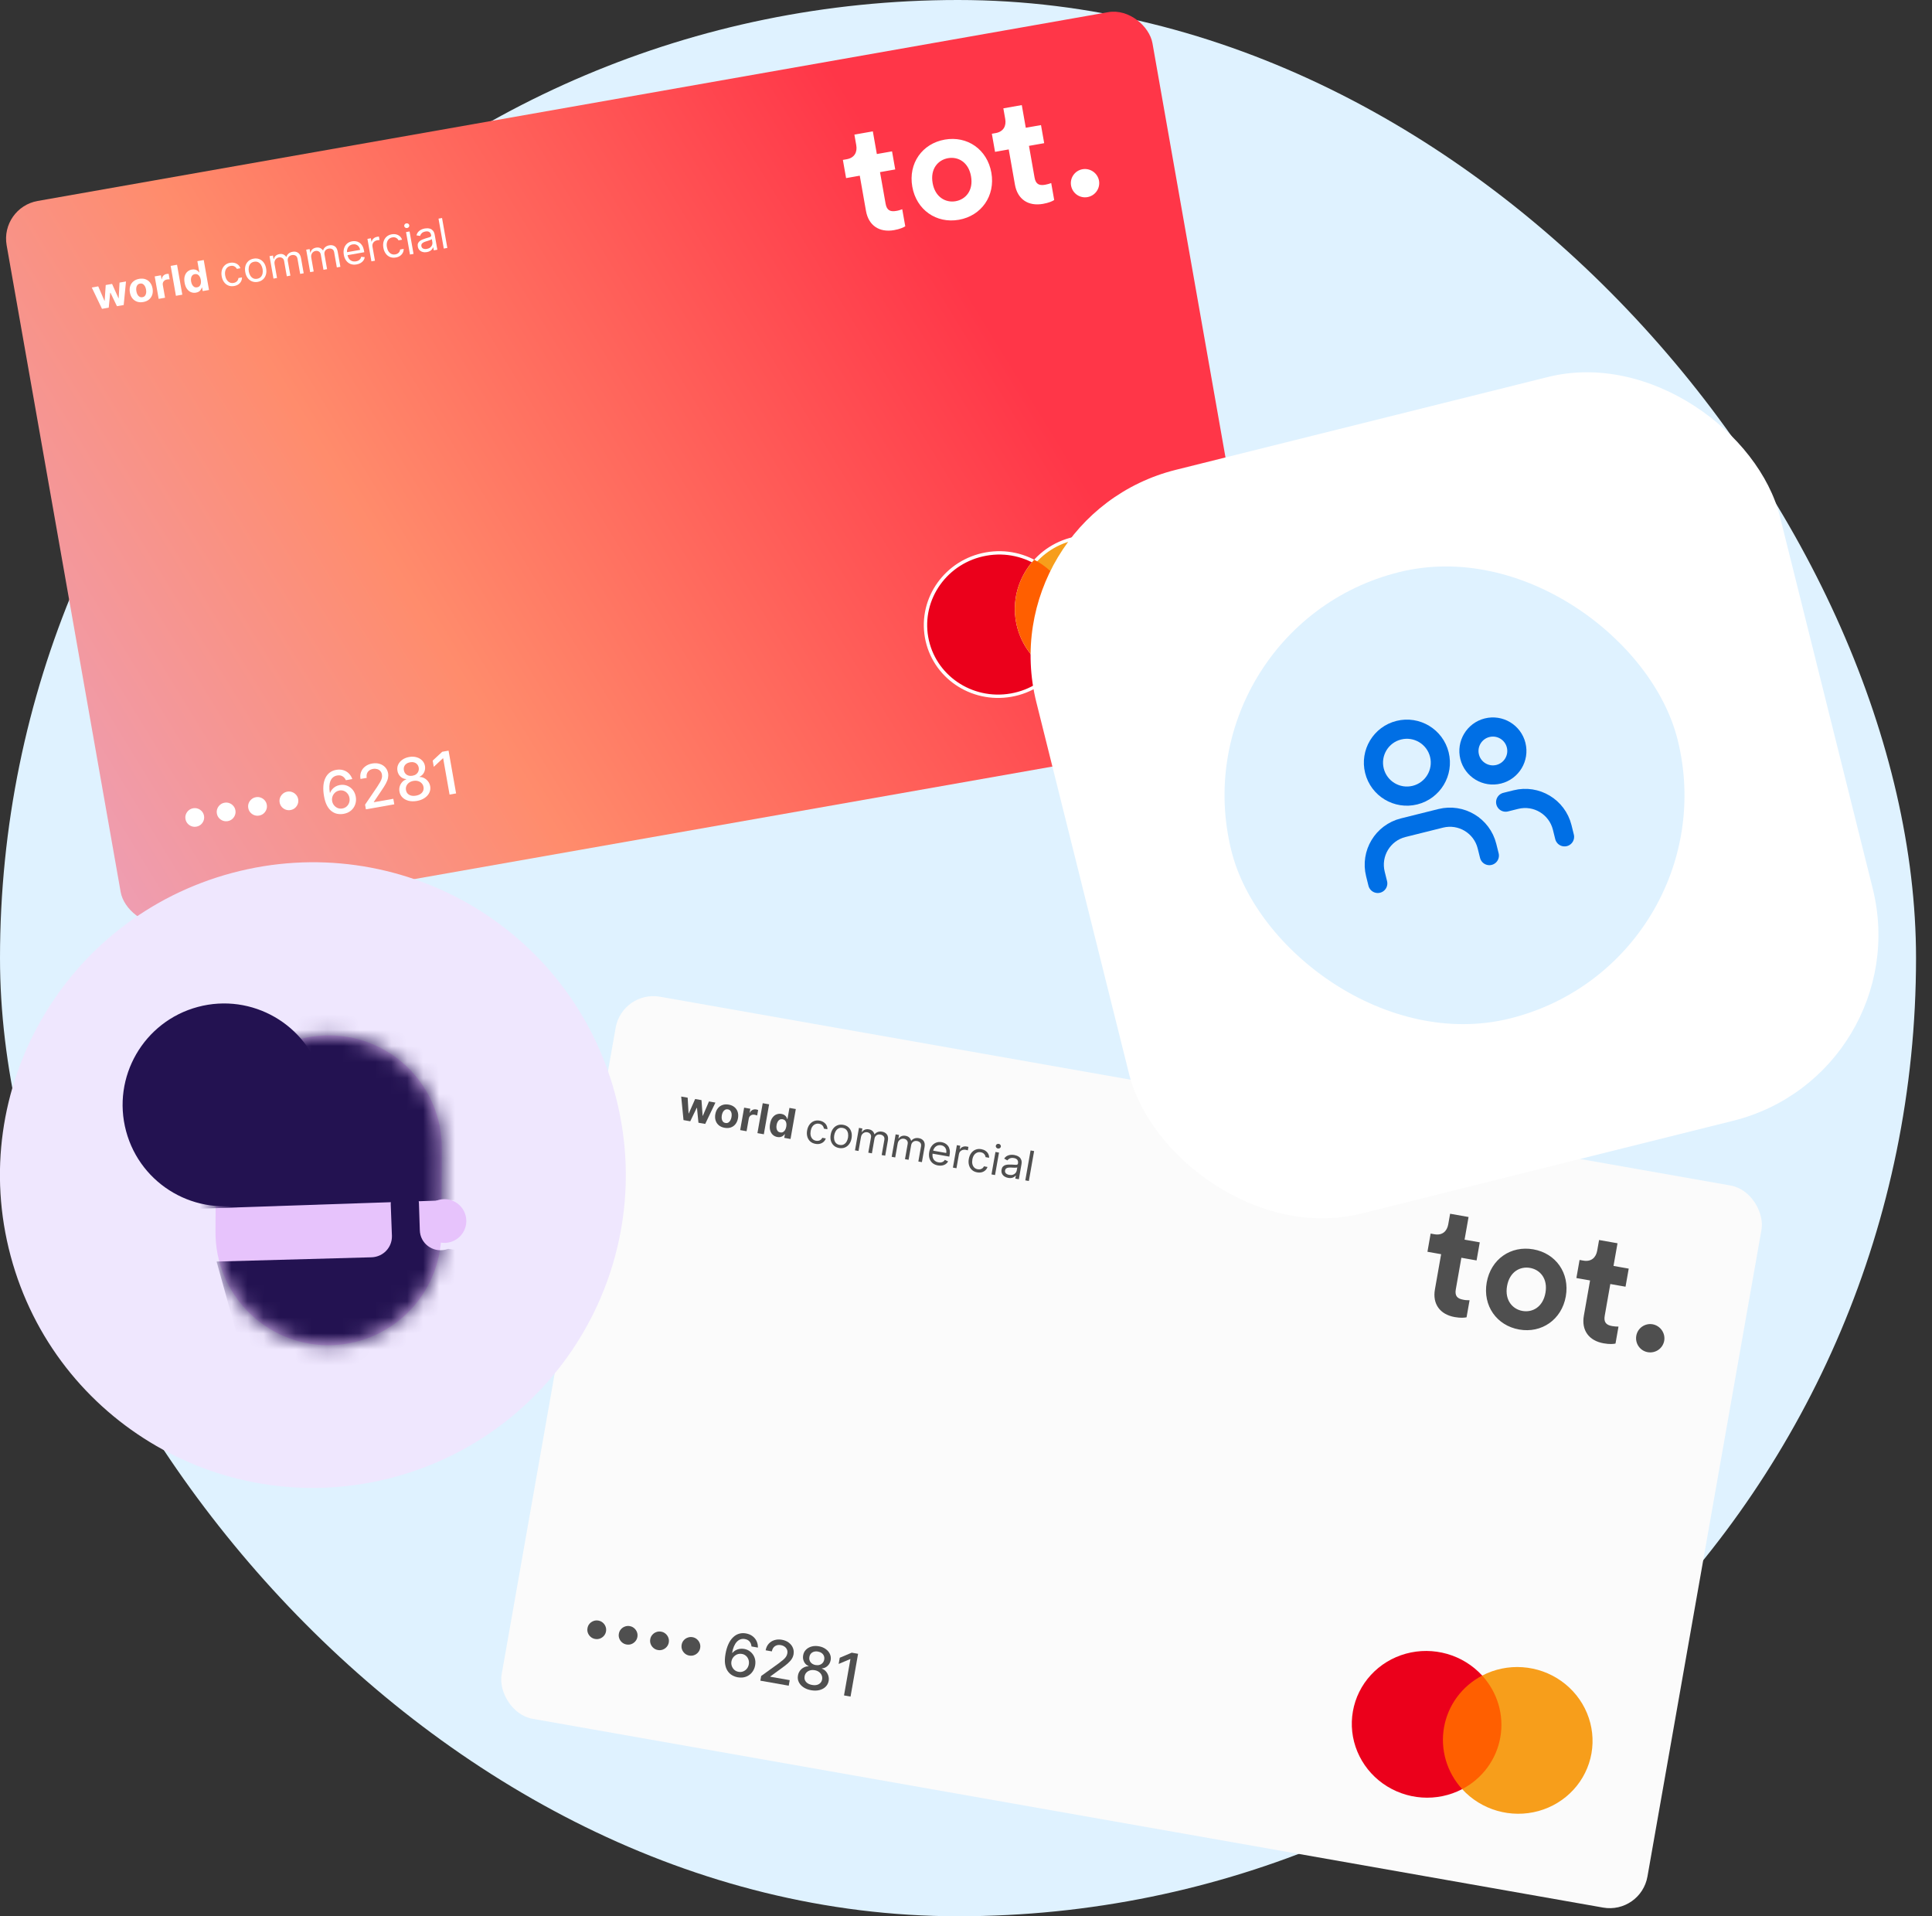 <svg width="121" height="120" viewBox="0 0 121 120" fill="none" xmlns="http://www.w3.org/2000/svg">
<rect x="0" y="0" width="121" height="120" fill="#333333" stroke="none"/>
<rect width="120" height="120" rx="60" fill="#DFF2FF"/>
<g clip-path="url(#clip0_2556_11308)">
<rect y="13" width="72.869" height="45.917" rx="2.396" transform="rotate(-10 0 13)" fill="url(#paint0_linear_2556_11308)"/>
<path d="M67.063 38.315C67.493 40.753 65.822 43.09 63.326 43.53C60.829 43.97 58.459 42.346 58.03 39.908C57.6 37.469 59.271 35.133 61.767 34.693C64.264 34.252 66.633 35.876 67.063 38.315Z" fill="#EB001B" stroke="white" stroke-width="0.21" stroke-linejoin="round"/>
<path d="M72.765 37.309C73.195 39.748 71.524 42.084 69.027 42.525C66.531 42.965 64.161 41.341 63.731 38.902C63.301 36.464 64.972 34.127 67.469 33.687C69.966 33.247 72.335 34.871 72.765 37.309Z" fill="#F79E1B" stroke="white" stroke-width="0.21" stroke-linejoin="round"/>
<path fill-rule="evenodd" clip-rule="evenodd" d="M66.025 42.167C66.956 41.149 67.421 39.741 67.167 38.297C66.912 36.852 65.993 35.688 64.77 35.05C63.839 36.068 63.373 37.476 63.628 38.92C63.883 40.365 64.802 41.529 66.025 42.167Z" fill="#FF5F00"/>
<path d="M28.093 47.007L28.565 49.686L28.156 49.758L27.755 47.484L27.739 47.487L27.167 48.02L27.099 47.632L27.696 47.077L28.093 47.007Z" fill="white"/>
<path d="M26.113 50.156C25.924 50.189 25.751 50.186 25.595 50.148C25.439 50.108 25.311 50.039 25.209 49.94C25.107 49.841 25.044 49.719 25.019 49.575C24.998 49.461 25.003 49.353 25.034 49.25C25.065 49.145 25.117 49.054 25.188 48.975C25.259 48.896 25.345 48.839 25.443 48.804L25.441 48.788C25.3 48.779 25.18 48.727 25.08 48.63C24.979 48.534 24.917 48.414 24.892 48.27C24.867 48.133 24.882 48.004 24.937 47.884C24.993 47.763 25.08 47.66 25.2 47.575C25.319 47.49 25.461 47.433 25.628 47.404C25.792 47.374 25.944 47.38 26.085 47.42C26.226 47.459 26.343 47.526 26.437 47.621C26.531 47.715 26.59 47.83 26.615 47.966C26.639 48.11 26.62 48.245 26.558 48.37C26.496 48.495 26.402 48.585 26.277 48.641L26.279 48.656C26.384 48.656 26.482 48.681 26.574 48.731C26.667 48.78 26.746 48.849 26.812 48.936C26.878 49.023 26.921 49.122 26.942 49.236C26.967 49.38 26.948 49.517 26.886 49.645C26.825 49.772 26.727 49.881 26.593 49.971C26.46 50.061 26.3 50.123 26.113 50.156ZM26.055 49.825C26.166 49.805 26.26 49.77 26.335 49.719C26.41 49.667 26.464 49.604 26.497 49.53C26.53 49.455 26.54 49.372 26.524 49.282C26.507 49.189 26.468 49.111 26.407 49.048C26.347 48.985 26.272 48.94 26.183 48.913C26.095 48.887 25.997 48.883 25.892 48.901C25.785 48.92 25.694 48.957 25.619 49.013C25.544 49.068 25.488 49.136 25.454 49.216C25.419 49.296 25.41 49.382 25.427 49.476C25.442 49.566 25.478 49.64 25.533 49.7C25.59 49.758 25.663 49.799 25.752 49.822C25.841 49.844 25.942 49.845 26.055 49.825ZM25.835 48.578C25.924 48.562 26.001 48.531 26.064 48.483C26.127 48.434 26.173 48.375 26.201 48.304C26.23 48.234 26.238 48.156 26.224 48.07C26.208 47.986 26.175 47.917 26.124 47.861C26.075 47.805 26.012 47.766 25.936 47.744C25.861 47.722 25.777 47.718 25.686 47.734C25.593 47.751 25.514 47.783 25.45 47.83C25.386 47.876 25.341 47.934 25.313 48.004C25.286 48.074 25.28 48.15 25.295 48.234C25.309 48.319 25.342 48.39 25.393 48.447C25.444 48.504 25.507 48.544 25.583 48.567C25.659 48.591 25.743 48.594 25.835 48.578Z" fill="white"/>
<path d="M22.916 50.682L22.865 50.389L23.613 49.288C23.692 49.169 23.757 49.066 23.807 48.978C23.857 48.889 23.892 48.806 23.912 48.731C23.931 48.656 23.934 48.579 23.92 48.5C23.904 48.411 23.87 48.338 23.816 48.281C23.762 48.223 23.696 48.183 23.617 48.161C23.538 48.139 23.452 48.135 23.361 48.151C23.264 48.168 23.183 48.203 23.118 48.255C23.053 48.307 23.007 48.372 22.981 48.45C22.955 48.529 22.95 48.616 22.967 48.712L22.578 48.78C22.549 48.617 22.562 48.468 22.616 48.332C22.67 48.197 22.757 48.084 22.877 47.994C22.997 47.902 23.141 47.842 23.309 47.812C23.479 47.782 23.634 47.79 23.775 47.834C23.917 47.877 24.035 47.95 24.128 48.052C24.221 48.154 24.28 48.276 24.306 48.42C24.323 48.52 24.321 48.62 24.3 48.722C24.28 48.824 24.234 48.941 24.163 49.074C24.091 49.206 23.987 49.37 23.852 49.565L23.413 50.217L23.417 50.236L24.633 50.022L24.694 50.368L22.916 50.682Z" fill="white"/>
<path d="M21.505 50.968C21.384 50.988 21.261 50.987 21.137 50.966C21.014 50.944 20.896 50.893 20.784 50.812C20.671 50.731 20.572 50.614 20.486 50.459C20.401 50.304 20.336 50.103 20.293 49.856C20.252 49.623 20.238 49.411 20.253 49.221C20.268 49.031 20.309 48.866 20.376 48.726C20.443 48.585 20.533 48.47 20.648 48.383C20.762 48.295 20.897 48.238 21.054 48.21C21.215 48.182 21.363 48.188 21.499 48.229C21.635 48.269 21.751 48.338 21.848 48.435C21.946 48.532 22.018 48.65 22.064 48.787L21.662 48.858C21.615 48.751 21.544 48.67 21.451 48.613C21.358 48.557 21.246 48.54 21.116 48.563C20.918 48.598 20.779 48.711 20.698 48.901C20.618 49.092 20.605 49.339 20.658 49.644L20.677 49.64C20.711 49.556 20.756 49.481 20.815 49.416C20.874 49.35 20.943 49.295 21.022 49.251C21.102 49.207 21.189 49.176 21.284 49.16C21.44 49.132 21.588 49.145 21.728 49.198C21.869 49.251 21.989 49.337 22.088 49.456C22.187 49.575 22.251 49.72 22.282 49.891C22.312 50.062 22.3 50.224 22.246 50.376C22.193 50.529 22.104 50.658 21.977 50.764C21.851 50.869 21.693 50.937 21.505 50.968ZM21.443 50.629C21.547 50.61 21.635 50.569 21.708 50.504C21.781 50.439 21.834 50.359 21.866 50.265C21.898 50.172 21.905 50.072 21.887 49.966C21.869 49.863 21.829 49.774 21.767 49.697C21.707 49.621 21.632 49.565 21.542 49.529C21.453 49.494 21.357 49.485 21.254 49.503C21.176 49.517 21.106 49.545 21.045 49.586C20.984 49.627 20.933 49.679 20.892 49.74C20.851 49.801 20.822 49.868 20.805 49.941C20.789 50.013 20.788 50.087 20.801 50.162C20.819 50.262 20.858 50.351 20.92 50.428C20.982 50.505 21.059 50.563 21.15 50.601C21.242 50.638 21.34 50.647 21.443 50.629Z" fill="white"/>
<path d="M18.196 50.726C18.09 50.745 17.988 50.737 17.891 50.701C17.794 50.664 17.711 50.606 17.643 50.529C17.576 50.45 17.533 50.359 17.514 50.253C17.495 50.147 17.504 50.046 17.541 49.95C17.578 49.854 17.637 49.772 17.715 49.705C17.794 49.637 17.887 49.594 17.993 49.575C18.1 49.556 18.202 49.565 18.298 49.602C18.395 49.638 18.477 49.695 18.545 49.773C18.613 49.85 18.656 49.942 18.675 50.048C18.693 50.154 18.684 50.255 18.647 50.352C18.61 50.448 18.553 50.53 18.474 50.598C18.396 50.665 18.303 50.708 18.196 50.726Z" fill="white"/>
<path d="M16.23 51.073C16.124 51.092 16.022 51.083 15.925 51.047C15.828 51.01 15.745 50.953 15.677 50.875C15.61 50.797 15.567 50.705 15.549 50.6C15.53 50.493 15.539 50.392 15.575 50.297C15.613 50.2 15.671 50.119 15.75 50.052C15.828 49.984 15.921 49.941 16.027 49.922C16.135 49.903 16.236 49.912 16.333 49.949C16.43 49.985 16.512 50.042 16.579 50.12C16.647 50.197 16.69 50.289 16.709 50.395C16.728 50.501 16.718 50.602 16.681 50.698C16.645 50.794 16.587 50.877 16.508 50.944C16.43 51.011 16.338 51.054 16.23 51.073Z" fill="white"/>
<path d="M14.265 51.42C14.158 51.438 14.057 51.43 13.96 51.394C13.862 51.357 13.78 51.3 13.712 51.222C13.644 51.144 13.601 51.052 13.583 50.946C13.564 50.84 13.573 50.739 13.61 50.644C13.647 50.547 13.705 50.465 13.784 50.398C13.863 50.33 13.955 50.287 14.062 50.268C14.169 50.249 14.271 50.258 14.367 50.295C14.464 50.331 14.546 50.388 14.613 50.467C14.681 50.544 14.725 50.635 14.743 50.742C14.762 50.847 14.753 50.948 14.715 51.045C14.679 51.141 14.621 51.223 14.543 51.291C14.464 51.358 14.372 51.401 14.265 51.42Z" fill="white"/>
<path d="M12.299 51.766C12.193 51.785 12.091 51.776 11.994 51.74C11.897 51.704 11.814 51.646 11.746 51.568C11.679 51.49 11.636 51.398 11.617 51.293C11.598 51.187 11.607 51.086 11.644 50.99C11.681 50.894 11.739 50.812 11.818 50.745C11.897 50.677 11.99 50.634 12.096 50.615C12.203 50.596 12.305 50.605 12.401 50.642C12.498 50.678 12.58 50.735 12.648 50.813C12.716 50.89 12.759 50.982 12.778 51.088C12.796 51.194 12.787 51.295 12.75 51.391C12.713 51.488 12.655 51.57 12.577 51.638C12.499 51.704 12.406 51.747 12.299 51.766Z" fill="white"/>
<path d="M64.244 8.001L65.197 7.833L65.397 8.966L64.444 9.134L64.794 11.12C64.867 11.531 65.081 11.635 65.451 11.57C65.582 11.546 65.71 11.511 65.837 11.464L66.024 12.526C65.92 12.594 65.699 12.7 65.324 12.766C64.401 12.929 63.727 12.482 63.565 11.564L63.176 9.357L62.319 9.509L62.119 8.376L62.357 8.334C62.857 8.245 63.032 7.876 62.957 7.453L62.839 6.785L63.994 6.581L64.244 8.001V8.001ZM54.665 8.226L53.51 8.43L53.627 9.092C53.702 9.515 53.527 9.884 53.027 9.972L52.789 10.014L52.99 11.153L53.847 11.002L54.236 13.209C54.397 14.121 55.072 14.574 55.995 14.411C56.37 14.345 56.591 14.239 56.696 14.171L56.507 13.103C56.381 13.15 56.253 13.191 56.121 13.209C55.758 13.273 55.537 13.17 55.465 12.758L55.115 10.779L56.068 10.611L55.868 9.478L54.916 9.646C54.916 9.646 54.665 8.226 54.665 8.226ZM67.79 10.598C67.308 10.689 66.991 11.15 67.082 11.632C67.173 12.114 67.635 12.433 68.116 12.342C68.597 12.251 68.915 11.795 68.83 11.312C68.74 10.836 68.278 10.511 67.79 10.598ZM59.17 8.742C57.759 8.991 56.878 10.228 57.136 11.689C57.392 13.144 58.644 14.012 60.055 13.763C61.466 13.514 62.344 12.265 62.089 10.816C61.831 9.355 60.581 8.493 59.17 8.742ZM59.85 12.6C59.225 12.71 58.565 12.347 58.41 11.464C58.252 10.57 58.75 10.015 59.375 9.905C60 9.794 60.657 10.146 60.815 11.04C60.973 11.935 60.475 12.49 59.85 12.6Z" fill="white"/>
<path d="M27.685 13.652L28.016 15.527L27.794 15.566L27.464 13.691L27.685 13.652Z" fill="white"/>
<path d="M26.735 15.787C26.643 15.803 26.558 15.801 26.477 15.78C26.397 15.759 26.329 15.72 26.274 15.664C26.219 15.607 26.183 15.533 26.167 15.441C26.153 15.361 26.157 15.293 26.181 15.237C26.205 15.181 26.241 15.133 26.291 15.095C26.34 15.057 26.396 15.025 26.459 14.999C26.523 14.973 26.588 14.949 26.653 14.929C26.739 14.902 26.809 14.882 26.862 14.867C26.916 14.851 26.954 14.834 26.977 14.815C27 14.797 27.009 14.77 27.002 14.735L27.001 14.728C26.985 14.638 26.948 14.572 26.888 14.531C26.829 14.49 26.749 14.478 26.647 14.496C26.541 14.515 26.462 14.552 26.41 14.608C26.358 14.663 26.324 14.719 26.309 14.775L26.085 14.738C26.108 14.646 26.146 14.571 26.201 14.512C26.255 14.453 26.318 14.407 26.389 14.375C26.461 14.342 26.533 14.32 26.606 14.307C26.652 14.299 26.706 14.295 26.768 14.295C26.831 14.295 26.893 14.306 26.955 14.329C27.018 14.352 27.074 14.394 27.123 14.454C27.172 14.513 27.207 14.599 27.227 14.711L27.39 15.637L27.168 15.676L27.135 15.486L27.123 15.488C27.114 15.521 27.095 15.558 27.066 15.599C27.037 15.64 26.995 15.678 26.942 15.712C26.888 15.747 26.819 15.772 26.735 15.787ZM26.734 15.587C26.822 15.571 26.893 15.541 26.947 15.497C27.002 15.453 27.04 15.402 27.061 15.343C27.083 15.284 27.089 15.226 27.079 15.167L27.044 14.97C27.036 14.982 27.017 14.996 26.987 15.011C26.957 15.025 26.922 15.039 26.882 15.053C26.843 15.066 26.804 15.079 26.766 15.09C26.729 15.101 26.698 15.11 26.675 15.118C26.619 15.135 26.567 15.156 26.52 15.182C26.473 15.206 26.437 15.238 26.412 15.275C26.388 15.312 26.381 15.358 26.39 15.413C26.404 15.488 26.442 15.54 26.506 15.568C26.57 15.596 26.646 15.602 26.734 15.587Z" fill="white"/>
<path d="M25.677 15.939L25.43 14.533L25.651 14.494L25.899 15.9L25.677 15.939ZM25.501 14.279C25.458 14.287 25.418 14.279 25.382 14.256C25.346 14.232 25.325 14.201 25.317 14.16C25.31 14.12 25.32 14.083 25.345 14.049C25.371 14.015 25.406 13.994 25.449 13.986C25.492 13.979 25.532 13.986 25.568 14.01C25.604 14.033 25.626 14.065 25.633 14.105C25.64 14.145 25.63 14.182 25.604 14.216C25.578 14.251 25.544 14.271 25.501 14.279Z" fill="white"/>
<path d="M24.792 16.125C24.657 16.149 24.535 16.139 24.426 16.094C24.318 16.049 24.227 15.976 24.155 15.876C24.084 15.776 24.035 15.656 24.011 15.516C23.985 15.373 23.99 15.242 24.025 15.123C24.06 15.004 24.12 14.905 24.207 14.826C24.293 14.747 24.402 14.696 24.532 14.673C24.633 14.655 24.728 14.657 24.816 14.679C24.903 14.701 24.979 14.741 25.043 14.798C25.106 14.854 25.152 14.926 25.18 15.011L24.958 15.05C24.93 14.989 24.883 14.939 24.816 14.9C24.749 14.86 24.667 14.849 24.57 14.866C24.483 14.881 24.412 14.917 24.354 14.972C24.297 15.027 24.258 15.097 24.235 15.183C24.214 15.268 24.212 15.363 24.231 15.469C24.25 15.578 24.284 15.669 24.334 15.744C24.383 15.818 24.445 15.872 24.517 15.905C24.59 15.938 24.67 15.947 24.758 15.931C24.815 15.921 24.866 15.902 24.909 15.874C24.953 15.847 24.988 15.812 25.014 15.769C25.04 15.727 25.055 15.679 25.06 15.625L25.281 15.586C25.283 15.671 25.266 15.752 25.228 15.827C25.191 15.901 25.135 15.965 25.061 16.018C24.988 16.071 24.898 16.107 24.792 16.125Z" fill="white"/>
<path d="M23.261 16.365L23.013 14.959L23.227 14.921L23.265 15.134L23.28 15.131C23.294 15.057 23.331 14.992 23.393 14.937C23.454 14.881 23.528 14.846 23.614 14.831C23.63 14.828 23.651 14.825 23.675 14.821C23.7 14.817 23.718 14.815 23.731 14.814L23.77 15.034C23.762 15.033 23.744 15.033 23.717 15.034C23.69 15.035 23.662 15.037 23.632 15.043C23.562 15.055 23.502 15.08 23.452 15.119C23.402 15.156 23.366 15.203 23.343 15.259C23.32 15.314 23.315 15.373 23.326 15.436L23.483 16.326L23.261 16.365Z" fill="white"/>
<path d="M22.332 16.559C22.194 16.584 22.068 16.575 21.957 16.533C21.846 16.49 21.754 16.419 21.681 16.321C21.608 16.222 21.559 16.1 21.533 15.956C21.508 15.812 21.512 15.681 21.547 15.561C21.582 15.441 21.642 15.342 21.728 15.263C21.815 15.184 21.924 15.133 22.054 15.11C22.129 15.096 22.205 15.095 22.283 15.107C22.36 15.118 22.434 15.146 22.503 15.191C22.573 15.234 22.634 15.298 22.685 15.381C22.737 15.465 22.774 15.572 22.797 15.703L22.813 15.795L21.702 15.991L21.669 15.804L22.555 15.648C22.541 15.569 22.512 15.501 22.469 15.444C22.426 15.387 22.372 15.346 22.306 15.321C22.241 15.295 22.168 15.29 22.088 15.304C22 15.319 21.927 15.354 21.87 15.408C21.814 15.461 21.774 15.525 21.752 15.599C21.729 15.673 21.725 15.748 21.739 15.826L21.761 15.95C21.779 16.056 21.814 16.143 21.864 16.21C21.916 16.277 21.978 16.323 22.053 16.35C22.127 16.376 22.209 16.381 22.298 16.365C22.357 16.355 22.408 16.338 22.452 16.314C22.496 16.289 22.533 16.257 22.562 16.218C22.59 16.18 22.61 16.134 22.62 16.082L22.844 16.103C22.834 16.177 22.807 16.246 22.764 16.309C22.72 16.372 22.661 16.425 22.588 16.469C22.515 16.512 22.43 16.542 22.332 16.559Z" fill="white"/>
<path d="M19.425 17.041L19.177 15.636L19.392 15.598L19.43 15.818L19.449 15.814C19.466 15.734 19.504 15.667 19.564 15.614C19.623 15.56 19.7 15.525 19.794 15.508C19.889 15.491 19.972 15.498 20.042 15.529C20.113 15.56 20.174 15.609 20.223 15.678L20.238 15.675C20.262 15.596 20.307 15.529 20.373 15.473C20.439 15.417 20.524 15.379 20.627 15.361C20.756 15.338 20.869 15.359 20.965 15.423C21.06 15.487 21.123 15.601 21.152 15.767L21.318 16.708L21.096 16.747L20.93 15.806C20.912 15.702 20.87 15.633 20.804 15.599C20.738 15.565 20.665 15.555 20.586 15.568C20.485 15.586 20.412 15.63 20.367 15.7C20.321 15.769 20.307 15.849 20.323 15.94L20.484 16.855L20.259 16.895L20.089 15.932C20.075 15.852 20.037 15.792 19.975 15.753C19.913 15.713 19.84 15.7 19.757 15.715C19.699 15.725 19.648 15.749 19.603 15.788C19.559 15.827 19.526 15.875 19.505 15.934C19.484 15.991 19.48 16.055 19.492 16.124L19.647 17.002L19.425 17.041Z" fill="white"/>
<path d="M17.128 17.447L16.88 16.041L17.094 16.003L17.133 16.223L17.152 16.219C17.168 16.139 17.207 16.072 17.266 16.019C17.326 15.965 17.402 15.93 17.496 15.913C17.591 15.896 17.674 15.903 17.745 15.934C17.816 15.965 17.876 16.014 17.925 16.083L17.94 16.08C17.964 16.001 18.009 15.934 18.076 15.878C18.142 15.822 18.227 15.784 18.33 15.766C18.459 15.743 18.571 15.764 18.667 15.829C18.763 15.892 18.825 16.007 18.854 16.172L19.02 17.113L18.799 17.152L18.633 16.211C18.615 16.107 18.572 16.038 18.506 16.004C18.44 15.97 18.368 15.96 18.289 15.973C18.188 15.991 18.114 16.035 18.069 16.105C18.024 16.174 18.009 16.254 18.025 16.345L18.187 17.26L17.962 17.3L17.792 16.337C17.778 16.257 17.74 16.197 17.678 16.158C17.616 16.118 17.543 16.105 17.459 16.12C17.402 16.13 17.351 16.154 17.306 16.193C17.262 16.232 17.229 16.28 17.207 16.339C17.187 16.396 17.182 16.46 17.195 16.529L17.349 17.407L17.128 17.447Z" fill="white"/>
<path d="M16.142 17.651C16.012 17.674 15.892 17.664 15.783 17.62C15.675 17.577 15.584 17.506 15.509 17.407C15.436 17.308 15.386 17.186 15.361 17.041C15.335 16.895 15.339 16.762 15.374 16.643C15.41 16.524 15.472 16.426 15.559 16.348C15.646 16.27 15.755 16.22 15.885 16.197C16.015 16.174 16.135 16.184 16.243 16.228C16.352 16.271 16.443 16.342 16.517 16.442C16.591 16.541 16.641 16.664 16.667 16.811C16.693 16.956 16.688 17.088 16.652 17.206C16.616 17.324 16.555 17.422 16.467 17.5C16.38 17.578 16.272 17.628 16.142 17.651ZM16.107 17.457C16.206 17.439 16.283 17.4 16.338 17.34C16.393 17.279 16.429 17.206 16.446 17.119C16.462 17.034 16.462 16.944 16.446 16.85C16.429 16.756 16.398 16.671 16.353 16.595C16.308 16.519 16.25 16.462 16.177 16.423C16.104 16.384 16.018 16.374 15.92 16.391C15.821 16.409 15.744 16.448 15.689 16.509C15.634 16.571 15.598 16.645 15.582 16.731C15.565 16.818 15.565 16.908 15.582 17.002C15.599 17.096 15.629 17.18 15.674 17.256C15.719 17.331 15.778 17.387 15.85 17.426C15.923 17.464 16.009 17.474 16.107 17.457Z" fill="white"/>
<path d="M14.665 17.911C14.53 17.935 14.408 17.924 14.3 17.879C14.191 17.834 14.101 17.762 14.029 17.662C13.957 17.562 13.909 17.442 13.884 17.301C13.859 17.159 13.864 17.028 13.898 16.909C13.933 16.79 13.994 16.691 14.08 16.612C14.166 16.532 14.275 16.481 14.405 16.458C14.506 16.44 14.601 16.443 14.689 16.465C14.777 16.487 14.852 16.527 14.916 16.583C14.979 16.64 15.025 16.711 15.053 16.797L14.832 16.836C14.803 16.775 14.756 16.725 14.689 16.686C14.623 16.646 14.541 16.634 14.443 16.652C14.357 16.667 14.285 16.702 14.227 16.758C14.171 16.812 14.131 16.883 14.109 16.968C14.087 17.053 14.085 17.149 14.104 17.255C14.123 17.364 14.158 17.455 14.207 17.529C14.257 17.604 14.318 17.657 14.39 17.691C14.463 17.724 14.543 17.733 14.631 17.717C14.688 17.707 14.739 17.688 14.783 17.66C14.826 17.632 14.861 17.597 14.887 17.555C14.913 17.512 14.928 17.465 14.933 17.411L15.155 17.372C15.157 17.457 15.139 17.537 15.101 17.612C15.064 17.687 15.008 17.751 14.935 17.804C14.861 17.857 14.771 17.892 14.665 17.911Z" fill="white"/>
<path d="M12.274 18.326C12.165 18.345 12.06 18.335 11.962 18.296C11.864 18.256 11.78 18.187 11.709 18.089C11.638 17.99 11.589 17.862 11.562 17.705C11.533 17.544 11.536 17.405 11.57 17.289C11.605 17.172 11.661 17.08 11.74 17.011C11.82 16.942 11.912 16.898 12.018 16.879C12.099 16.865 12.168 16.866 12.227 16.884C12.286 16.901 12.336 16.926 12.376 16.959C12.416 16.993 12.449 17.026 12.473 17.061L12.485 17.059L12.361 16.354L12.76 16.284L13.09 18.159L12.696 18.228L12.656 18.003L12.64 18.006C12.628 18.048 12.608 18.092 12.58 18.136C12.553 18.18 12.515 18.219 12.465 18.254C12.415 18.288 12.352 18.312 12.274 18.326ZM12.346 17.993C12.411 17.982 12.462 17.955 12.5 17.913C12.539 17.871 12.565 17.816 12.578 17.75C12.591 17.683 12.591 17.608 12.576 17.524C12.561 17.441 12.537 17.37 12.502 17.313C12.467 17.255 12.424 17.214 12.373 17.188C12.322 17.163 12.265 17.155 12.2 17.167C12.135 17.178 12.082 17.206 12.043 17.248C12.005 17.291 11.979 17.345 11.967 17.411C11.954 17.477 11.955 17.55 11.97 17.631C11.984 17.713 12.008 17.783 12.043 17.842C12.077 17.9 12.12 17.943 12.171 17.971C12.222 17.997 12.28 18.005 12.346 17.993Z" fill="white"/>
<path d="M11.088 16.579L11.418 18.453L11.018 18.524L10.688 16.649L11.088 16.579Z" fill="white"/>
<path d="M9.937 18.715L9.689 17.309L10.077 17.24L10.12 17.486L10.135 17.483C10.146 17.391 10.178 17.317 10.232 17.262C10.287 17.206 10.354 17.171 10.434 17.157C10.455 17.153 10.476 17.15 10.5 17.149C10.524 17.147 10.544 17.147 10.563 17.148L10.624 17.494C10.604 17.492 10.577 17.491 10.543 17.493C10.509 17.495 10.479 17.498 10.451 17.503C10.392 17.513 10.342 17.535 10.3 17.568C10.259 17.601 10.228 17.641 10.209 17.69C10.191 17.738 10.186 17.791 10.197 17.849L10.337 18.644L9.937 18.715Z" fill="white"/>
<path d="M8.972 18.913C8.826 18.939 8.695 18.931 8.578 18.889C8.461 18.847 8.365 18.776 8.288 18.678C8.211 18.579 8.16 18.457 8.135 18.313C8.109 18.168 8.115 18.036 8.154 17.917C8.192 17.798 8.259 17.699 8.354 17.62C8.45 17.54 8.57 17.487 8.716 17.461C8.862 17.436 8.993 17.444 9.11 17.486C9.227 17.528 9.324 17.598 9.4 17.697C9.477 17.796 9.528 17.918 9.554 18.063C9.579 18.207 9.573 18.339 9.535 18.458C9.496 18.577 9.429 18.676 9.334 18.756C9.238 18.835 9.118 18.887 8.972 18.913ZM8.921 18.611C8.987 18.599 9.039 18.571 9.077 18.526C9.115 18.481 9.14 18.425 9.151 18.357C9.163 18.289 9.161 18.214 9.147 18.132C9.133 18.05 9.108 17.979 9.074 17.919C9.04 17.859 8.997 17.814 8.946 17.785C8.896 17.756 8.837 17.747 8.771 17.759C8.704 17.77 8.65 17.799 8.611 17.844C8.573 17.889 8.548 17.946 8.536 18.014C8.525 18.082 8.526 18.157 8.541 18.239C8.555 18.321 8.579 18.392 8.613 18.452C8.647 18.512 8.69 18.556 8.742 18.585C8.794 18.614 8.854 18.622 8.921 18.611Z" fill="white"/>
<path d="M6.388 19.34L5.748 18.004L6.152 17.932L6.542 18.837L6.555 18.835L6.622 17.849L7.019 17.779L7.421 18.677L7.433 18.675L7.487 17.697L7.891 17.626L7.747 19.101L7.324 19.175L6.92 18.335L6.902 18.338L6.81 19.266L6.388 19.34Z" fill="white"/>
</g>
<g clip-path="url(#clip1_2556_11308)">
<rect x="38.974" y="62" width="72.869" height="45.917" rx="2.396" transform="rotate(10 38.974 62)" fill="#FBFBFB"/>
<path d="M101.053 79.275L102.006 79.443L101.806 80.576L100.853 80.408L100.503 82.394C100.431 82.805 100.597 82.976 100.966 83.041C101.097 83.064 101.23 83.075 101.365 83.075L101.178 84.136C101.057 84.164 100.813 84.189 100.438 84.122C99.515 83.96 99.034 83.309 99.196 82.391L99.585 80.184L98.728 80.033L98.928 78.9L99.166 78.942C99.666 79.03 99.956 78.743 100.031 78.32L100.149 77.652L101.304 77.856L101.053 79.275V79.275ZM91.975 76.211L90.82 76.007L90.703 76.669C90.629 77.093 90.339 77.38 89.838 77.291L89.6 77.249L89.4 78.388L90.257 78.54L89.868 80.746C89.707 81.658 90.187 82.315 91.109 82.478C91.484 82.544 91.728 82.519 91.85 82.491L92.038 81.424C91.903 81.425 91.769 81.419 91.639 81.39C91.275 81.326 91.103 81.154 91.176 80.743L91.525 78.763L92.477 78.931L92.677 77.798L91.725 77.63C91.725 77.63 91.975 76.211 91.975 76.211ZM103.497 82.928C103.013 82.849 102.557 83.174 102.478 83.658C102.399 84.142 102.723 84.599 103.207 84.678C103.69 84.757 104.145 84.438 104.23 83.955C104.308 83.477 103.985 83.014 103.497 82.928ZM96.031 78.236C94.62 77.987 93.37 78.849 93.112 80.31C92.856 81.765 93.735 83.008 95.146 83.257C96.557 83.506 97.81 82.632 98.065 81.183C98.323 79.722 97.442 78.484 96.031 78.236ZM95.351 82.094C94.726 81.984 94.23 81.417 94.386 80.534C94.544 79.64 95.201 79.288 95.826 79.399C96.451 79.509 96.949 80.064 96.791 80.958C96.633 81.853 95.976 82.204 95.351 82.094Z" fill="#4F4F4F"/>
<path d="M94.849 105.284L90.808 104.572L89.555 111.682L93.595 112.395L94.849 105.284Z" fill="#FF5F00"/>
<path d="M90.438 108.172C90.558 107.488 90.836 106.84 91.25 106.277C91.664 105.715 92.204 105.254 92.829 104.928C92.24 104.284 91.479 103.813 90.634 103.571C89.788 103.329 88.892 103.324 88.047 103.557C87.202 103.791 86.444 104.253 85.857 104.891C85.27 105.529 84.88 106.318 84.731 107.166C84.581 108.015 84.678 108.889 85.011 109.689C85.344 110.489 85.899 111.183 86.613 111.692C87.327 112.2 88.171 112.502 89.048 112.563C89.925 112.625 90.801 112.443 91.575 112.039C91.099 111.519 90.75 110.901 90.553 110.231C90.356 109.561 90.317 108.857 90.438 108.172Z" fill="#EB001B"/>
<path d="M99.673 109.801C99.523 110.649 99.133 111.438 98.546 112.076C97.96 112.714 97.201 113.176 96.356 113.41C95.511 113.643 94.615 113.638 93.77 113.396C92.924 113.153 92.163 112.683 91.575 112.039C92.199 111.712 92.739 111.251 93.153 110.689C93.567 110.127 93.845 109.479 93.965 108.794C94.086 108.11 94.046 107.406 93.85 106.736C93.653 106.067 93.303 105.448 92.829 104.928C93.602 104.524 94.478 104.342 95.355 104.404C96.233 104.465 97.077 104.767 97.79 105.275C98.504 105.783 99.059 106.477 99.392 107.278C99.725 108.078 99.822 108.952 99.673 109.801Z" fill="#F79E1B"/>
<path d="M53.741 103.564L53.269 106.243L52.86 106.171L53.261 103.897L53.245 103.895L52.525 104.199L52.593 103.812L53.344 103.494L53.741 103.564Z" fill="#4F4F4F"/>
<path d="M50.804 105.846C50.615 105.813 50.453 105.751 50.32 105.661C50.187 105.571 50.09 105.462 50.028 105.335C49.966 105.207 49.949 105.071 49.975 104.926C49.994 104.812 50.036 104.712 50.1 104.626C50.165 104.538 50.245 104.47 50.339 104.421C50.433 104.371 50.532 104.346 50.637 104.347L50.64 104.331C50.511 104.275 50.416 104.185 50.355 104.059C50.293 103.934 50.276 103.8 50.302 103.656C50.325 103.519 50.383 103.404 50.476 103.309C50.57 103.214 50.687 103.147 50.828 103.108C50.969 103.069 51.123 103.065 51.289 103.094C51.454 103.123 51.595 103.18 51.713 103.266C51.832 103.351 51.92 103.454 51.975 103.575C52.031 103.695 52.048 103.824 52.024 103.96C51.998 104.104 51.934 104.224 51.833 104.32C51.732 104.417 51.613 104.469 51.476 104.478L51.473 104.494C51.571 104.529 51.655 104.586 51.725 104.665C51.795 104.743 51.846 104.835 51.878 104.939C51.91 105.043 51.917 105.151 51.898 105.265C51.871 105.41 51.807 105.531 51.705 105.63C51.604 105.729 51.475 105.798 51.318 105.837C51.163 105.876 50.991 105.879 50.804 105.846ZM50.862 105.515C50.974 105.535 51.074 105.534 51.162 105.512C51.25 105.489 51.323 105.448 51.379 105.389C51.436 105.33 51.473 105.256 51.489 105.166C51.505 105.073 51.495 104.986 51.459 104.906C51.424 104.826 51.37 104.758 51.295 104.703C51.221 104.647 51.131 104.61 51.025 104.592C50.919 104.573 50.821 104.577 50.731 104.603C50.641 104.63 50.566 104.674 50.506 104.738C50.446 104.801 50.408 104.879 50.392 104.973C50.376 105.062 50.383 105.145 50.415 105.219C50.449 105.294 50.503 105.357 50.579 105.409C50.655 105.46 50.75 105.496 50.862 105.515ZM51.082 104.269C51.172 104.284 51.255 104.281 51.33 104.257C51.406 104.234 51.469 104.194 51.52 104.137C51.572 104.08 51.605 104.009 51.621 103.924C51.635 103.84 51.628 103.763 51.6 103.694C51.572 103.624 51.526 103.566 51.463 103.52C51.4 103.473 51.322 103.441 51.231 103.425C51.138 103.408 51.053 103.411 50.976 103.434C50.901 103.456 50.838 103.495 50.788 103.551C50.739 103.607 50.707 103.676 50.693 103.76C50.677 103.846 50.683 103.924 50.712 103.994C50.74 104.065 50.786 104.124 50.849 104.172C50.913 104.22 50.991 104.253 51.082 104.269Z" fill="#4F4F4F"/>
<path d="M47.62 105.247L47.672 104.954L48.751 104.176C48.867 104.091 48.963 104.016 49.04 103.95C49.118 103.884 49.179 103.819 49.223 103.755C49.267 103.69 49.296 103.619 49.309 103.541C49.325 103.452 49.318 103.371 49.287 103.299C49.256 103.226 49.207 103.166 49.141 103.118C49.074 103.07 48.995 103.037 48.903 103.021C48.807 103.004 48.719 103.009 48.64 103.035C48.561 103.062 48.495 103.108 48.444 103.172C48.393 103.237 48.359 103.317 48.342 103.413L47.953 103.345C47.982 103.182 48.045 103.046 48.142 102.937C48.239 102.828 48.359 102.752 48.503 102.708C48.647 102.663 48.803 102.655 48.971 102.685C49.14 102.715 49.284 102.775 49.401 102.865C49.52 102.954 49.605 103.063 49.658 103.191C49.711 103.318 49.725 103.453 49.699 103.597C49.682 103.697 49.646 103.791 49.591 103.879C49.537 103.968 49.454 104.062 49.341 104.163C49.228 104.262 49.075 104.381 48.882 104.517L48.246 104.98L48.243 105L49.459 105.214L49.398 105.561L47.62 105.247Z" fill="#4F4F4F"/>
<path d="M46.196 105.034C46.075 105.011 45.961 104.968 45.851 104.906C45.742 104.843 45.649 104.755 45.572 104.64C45.494 104.526 45.441 104.381 45.413 104.206C45.386 104.032 45.394 103.821 45.437 103.574C45.478 103.34 45.538 103.137 45.617 102.964C45.696 102.791 45.791 102.65 45.902 102.541C46.013 102.431 46.137 102.354 46.275 102.311C46.412 102.268 46.559 102.26 46.715 102.287C46.876 102.316 47.014 102.372 47.127 102.457C47.241 102.542 47.327 102.647 47.385 102.771C47.443 102.896 47.471 103.03 47.467 103.175L47.065 103.104C47.057 102.988 47.019 102.887 46.951 102.802C46.882 102.717 46.783 102.664 46.653 102.641C46.455 102.606 46.286 102.664 46.145 102.815C46.005 102.967 45.907 103.195 45.853 103.499L45.873 103.503C45.933 103.435 46.001 103.38 46.078 103.339C46.156 103.297 46.24 103.269 46.33 103.255C46.42 103.241 46.513 103.242 46.607 103.258C46.763 103.286 46.898 103.349 47.011 103.447C47.125 103.544 47.209 103.666 47.261 103.812C47.313 103.958 47.324 104.116 47.294 104.287C47.264 104.458 47.197 104.606 47.095 104.731C46.993 104.856 46.865 104.947 46.71 105.003C46.555 105.058 46.383 105.069 46.196 105.034ZM46.254 104.693C46.358 104.712 46.455 104.703 46.546 104.667C46.637 104.63 46.713 104.574 46.776 104.497C46.838 104.42 46.879 104.328 46.898 104.223C46.916 104.12 46.909 104.022 46.877 103.929C46.846 103.837 46.795 103.758 46.723 103.694C46.652 103.63 46.565 103.589 46.462 103.571C46.383 103.558 46.308 103.56 46.236 103.577C46.165 103.595 46.1 103.626 46.04 103.67C45.981 103.713 45.931 103.766 45.89 103.829C45.85 103.892 45.823 103.96 45.81 104.035C45.792 104.135 45.799 104.232 45.831 104.326C45.863 104.42 45.916 104.5 45.988 104.567C46.062 104.633 46.151 104.675 46.254 104.693Z" fill="#4F4F4F"/>
<path d="M43.169 103.675C43.063 103.656 42.97 103.613 42.892 103.546C42.813 103.478 42.755 103.396 42.717 103.3C42.681 103.203 42.672 103.102 42.691 102.997C42.709 102.89 42.752 102.799 42.819 102.721C42.887 102.643 42.97 102.587 43.067 102.551C43.164 102.514 43.266 102.505 43.372 102.523C43.48 102.542 43.572 102.586 43.65 102.653C43.729 102.72 43.786 102.802 43.823 102.898C43.861 102.994 43.87 103.095 43.851 103.201C43.833 103.307 43.789 103.399 43.721 103.477C43.654 103.555 43.572 103.612 43.474 103.649C43.378 103.685 43.277 103.694 43.169 103.675Z" fill="#4F4F4F"/>
<path d="M41.204 103.328C41.097 103.309 41.005 103.266 40.926 103.199C40.847 103.132 40.789 103.049 40.752 102.953C40.715 102.857 40.706 102.756 40.725 102.65C40.744 102.544 40.786 102.452 40.854 102.375C40.922 102.297 41.004 102.24 41.101 102.204C41.199 102.167 41.3 102.158 41.407 102.177C41.514 102.196 41.606 102.239 41.684 102.307C41.763 102.374 41.821 102.455 41.857 102.552C41.895 102.647 41.904 102.748 41.885 102.855C41.867 102.96 41.823 103.052 41.755 103.13C41.688 103.208 41.606 103.265 41.509 103.302C41.413 103.338 41.311 103.347 41.204 103.328Z" fill="#4F4F4F"/>
<path d="M39.238 102.981C39.132 102.963 39.039 102.92 38.96 102.853C38.881 102.785 38.823 102.703 38.786 102.606C38.749 102.51 38.74 102.409 38.759 102.304C38.778 102.197 38.821 102.105 38.888 102.028C38.956 101.95 39.039 101.893 39.136 101.857C39.233 101.821 39.334 101.811 39.441 101.83C39.548 101.849 39.641 101.892 39.718 101.96C39.797 102.027 39.855 102.109 39.892 102.205C39.929 102.301 39.938 102.402 39.92 102.508C39.901 102.614 39.858 102.705 39.79 102.783C39.722 102.861 39.64 102.919 39.543 102.956C39.447 102.992 39.345 103 39.238 102.981Z" fill="#4F4F4F"/>
<path d="M37.272 102.635C37.166 102.616 37.073 102.573 36.994 102.506C36.916 102.438 36.858 102.356 36.82 102.26C36.784 102.163 36.775 102.062 36.794 101.957C36.812 101.851 36.855 101.759 36.922 101.682C36.99 101.604 37.073 101.547 37.17 101.511C37.267 101.474 37.369 101.465 37.475 101.484C37.583 101.503 37.675 101.546 37.753 101.614C37.832 101.68 37.889 101.762 37.926 101.859C37.963 101.954 37.973 102.055 37.954 102.162C37.935 102.267 37.892 102.359 37.824 102.437C37.757 102.515 37.675 102.572 37.577 102.609C37.481 102.645 37.38 102.654 37.272 102.635Z" fill="#4F4F4F"/>
<path d="M64.766 72.082L64.436 73.956L64.214 73.917L64.545 72.043L64.766 72.082Z" fill="#4F4F4F"/>
<path d="M63.143 73.762C63.052 73.746 62.972 73.715 62.903 73.668C62.835 73.621 62.784 73.561 62.752 73.49C62.719 73.417 62.711 73.335 62.727 73.244C62.742 73.163 62.769 73.101 62.811 73.056C62.852 73.011 62.903 72.979 62.962 72.96C63.022 72.941 63.086 72.93 63.154 72.928C63.223 72.925 63.291 72.925 63.36 72.928C63.449 72.933 63.522 72.937 63.577 72.941C63.633 72.945 63.675 72.942 63.703 72.932C63.731 72.923 63.748 72.901 63.754 72.866L63.755 72.859C63.771 72.768 63.758 72.694 63.717 72.635C63.675 72.576 63.604 72.537 63.502 72.519C63.396 72.501 63.309 72.509 63.241 72.543C63.173 72.578 63.122 72.619 63.089 72.666L62.891 72.555C62.944 72.477 63.006 72.419 63.077 72.382C63.148 72.345 63.223 72.324 63.301 72.318C63.38 72.312 63.455 72.315 63.528 72.328C63.574 72.336 63.626 72.351 63.684 72.372C63.743 72.393 63.798 72.425 63.848 72.468C63.9 72.511 63.938 72.569 63.964 72.642C63.99 72.716 63.993 72.808 63.973 72.92L63.81 73.846L63.588 73.807L63.622 73.617L63.611 73.615C63.59 73.642 63.559 73.671 63.518 73.699C63.477 73.728 63.425 73.749 63.363 73.763C63.3 73.778 63.227 73.777 63.143 73.762ZM63.211 73.574C63.299 73.59 63.376 73.586 63.441 73.563C63.508 73.54 63.561 73.505 63.601 73.457C63.642 73.41 63.668 73.356 63.678 73.298L63.713 73.1C63.702 73.11 63.679 73.116 63.645 73.12C63.613 73.123 63.575 73.124 63.533 73.123C63.491 73.122 63.45 73.121 63.41 73.119C63.371 73.116 63.34 73.114 63.316 73.113C63.257 73.111 63.201 73.113 63.148 73.121C63.096 73.128 63.051 73.145 63.015 73.172C62.979 73.198 62.957 73.239 62.947 73.294C62.934 73.369 62.952 73.43 63.002 73.479C63.053 73.527 63.123 73.559 63.211 73.574Z" fill="#4F4F4F"/>
<path d="M62.097 73.544L62.345 72.138L62.567 72.177L62.319 73.583L62.097 73.544ZM62.499 71.924C62.456 71.916 62.421 71.895 62.395 71.861C62.369 71.827 62.36 71.79 62.367 71.749C62.374 71.709 62.396 71.677 62.431 71.654C62.468 71.631 62.508 71.623 62.551 71.631C62.594 71.638 62.628 71.659 62.654 71.693C62.68 71.728 62.69 71.765 62.683 71.805C62.676 71.845 62.654 71.877 62.617 71.9C62.582 71.923 62.542 71.931 62.499 71.924Z" fill="#4F4F4F"/>
<path d="M61.201 73.416C61.066 73.392 60.955 73.341 60.869 73.261C60.782 73.182 60.722 73.083 60.689 72.964C60.655 72.846 60.651 72.716 60.676 72.576C60.701 72.433 60.75 72.312 60.823 72.212C60.897 72.112 60.988 72.04 61.096 71.995C61.204 71.95 61.324 71.939 61.454 71.962C61.555 71.98 61.643 72.014 61.718 72.065C61.793 72.116 61.851 72.179 61.891 72.254C61.931 72.329 61.95 72.412 61.947 72.502L61.726 72.463C61.72 72.396 61.693 72.333 61.643 72.273C61.594 72.213 61.521 72.174 61.423 72.157C61.337 72.141 61.258 72.15 61.185 72.183C61.112 72.215 61.051 72.267 61.001 72.34C60.952 72.412 60.917 72.502 60.899 72.608C60.88 72.716 60.88 72.814 60.901 72.901C60.923 72.988 60.962 73.059 61.018 73.115C61.075 73.171 61.148 73.207 61.236 73.222C61.293 73.232 61.347 73.232 61.398 73.221C61.448 73.209 61.492 73.188 61.532 73.157C61.571 73.126 61.601 73.087 61.624 73.038L61.846 73.077C61.819 73.158 61.775 73.227 61.713 73.285C61.653 73.342 61.579 73.383 61.491 73.408C61.404 73.432 61.308 73.435 61.201 73.416Z" fill="#4F4F4F"/>
<path d="M59.681 73.118L59.929 71.712L60.143 71.75L60.106 71.962L60.121 71.965C60.159 71.9 60.217 71.852 60.293 71.821C60.37 71.789 60.451 71.781 60.537 71.797C60.554 71.799 60.574 71.803 60.598 71.808C60.623 71.813 60.641 71.817 60.653 71.821L60.614 72.04C60.607 72.037 60.59 72.032 60.564 72.023C60.539 72.014 60.511 72.007 60.482 72.002C60.412 71.99 60.347 71.993 60.286 72.012C60.227 72.03 60.177 72.062 60.136 72.106C60.096 72.15 60.071 72.204 60.059 72.267L59.903 73.157L59.681 73.118Z" fill="#4F4F4F"/>
<path d="M58.742 72.983C58.603 72.958 58.489 72.907 58.398 72.829C58.309 72.751 58.246 72.654 58.211 72.536C58.176 72.418 58.172 72.287 58.197 72.143C58.222 71.999 58.272 71.877 58.345 71.776C58.419 71.675 58.51 71.603 58.618 71.558C58.726 71.513 58.846 71.502 58.976 71.525C59.051 71.538 59.123 71.564 59.192 71.601C59.261 71.638 59.32 71.69 59.371 71.755C59.421 71.82 59.456 71.9 59.476 71.996C59.496 72.093 59.495 72.206 59.471 72.337L59.455 72.429L58.344 72.233L58.377 72.046L59.263 72.202C59.277 72.123 59.273 72.049 59.252 71.981C59.23 71.913 59.194 71.856 59.14 71.81C59.088 71.763 59.022 71.733 58.941 71.719C58.853 71.704 58.773 71.712 58.701 71.743C58.63 71.774 58.571 71.82 58.525 71.882C58.478 71.943 58.448 72.013 58.435 72.09L58.413 72.215C58.394 72.321 58.397 72.414 58.422 72.495C58.447 72.575 58.49 72.64 58.551 72.69C58.611 72.74 58.687 72.773 58.776 72.788C58.834 72.799 58.888 72.8 58.938 72.793C58.989 72.784 59.034 72.767 59.074 72.741C59.114 72.714 59.148 72.678 59.175 72.632L59.379 72.729C59.344 72.796 59.295 72.851 59.233 72.895C59.17 72.939 59.097 72.969 59.014 72.985C58.93 73.001 58.84 73 58.742 72.983Z" fill="#4F4F4F"/>
<path d="M55.845 72.442L56.093 71.036L56.307 71.073L56.268 71.293L56.287 71.296C56.33 71.227 56.389 71.177 56.464 71.147C56.538 71.117 56.622 71.11 56.716 71.127C56.811 71.143 56.886 71.178 56.942 71.232C56.999 71.284 57.038 71.351 57.061 71.433L57.076 71.435C57.125 71.369 57.191 71.321 57.272 71.292C57.354 71.261 57.446 71.255 57.549 71.274C57.678 71.296 57.777 71.354 57.845 71.447C57.913 71.54 57.933 71.669 57.904 71.834L57.738 72.775L57.516 72.736L57.682 71.795C57.7 71.692 57.684 71.612 57.634 71.558C57.584 71.503 57.519 71.468 57.44 71.454C57.339 71.436 57.255 71.453 57.189 71.503C57.123 71.552 57.081 71.622 57.065 71.713L56.904 72.628L56.679 72.589L56.849 71.626C56.863 71.546 56.847 71.477 56.803 71.418C56.758 71.36 56.694 71.323 56.61 71.308C56.553 71.298 56.496 71.303 56.441 71.325C56.386 71.346 56.339 71.38 56.299 71.428C56.26 71.475 56.234 71.533 56.222 71.602L56.067 72.481L55.845 72.442Z" fill="#4F4F4F"/>
<path d="M53.548 72.037L53.796 70.631L54.01 70.668L53.971 70.888L53.99 70.891C54.033 70.822 54.092 70.772 54.166 70.742C54.24 70.712 54.325 70.705 54.418 70.722C54.514 70.738 54.589 70.773 54.645 70.827C54.701 70.879 54.741 70.946 54.763 71.028L54.778 71.03C54.828 70.964 54.894 70.916 54.975 70.887C55.056 70.856 55.149 70.85 55.252 70.868C55.381 70.891 55.479 70.949 55.547 71.042C55.616 71.135 55.635 71.264 55.606 71.429L55.44 72.37L55.219 72.331L55.385 71.39C55.403 71.286 55.387 71.207 55.337 71.152C55.286 71.098 55.221 71.063 55.143 71.049C55.041 71.031 54.958 71.047 54.891 71.097C54.825 71.147 54.784 71.217 54.768 71.308L54.607 72.223L54.381 72.183L54.551 71.221C54.565 71.141 54.55 71.072 54.505 71.013C54.461 70.955 54.397 70.918 54.313 70.903C54.255 70.893 54.199 70.898 54.144 70.919C54.089 70.941 54.041 70.975 54.001 71.023C53.962 71.07 53.936 71.128 53.924 71.197L53.769 72.076L53.548 72.037Z" fill="#4F4F4F"/>
<path d="M52.551 71.891C52.421 71.868 52.312 71.818 52.224 71.74C52.138 71.662 52.076 71.564 52.04 71.446C52.005 71.328 52 71.196 52.026 71.051C52.051 70.904 52.101 70.781 52.175 70.682C52.249 70.582 52.341 70.511 52.449 70.468C52.558 70.425 52.677 70.415 52.807 70.438C52.938 70.46 53.046 70.511 53.133 70.588C53.221 70.666 53.282 70.764 53.317 70.883C53.353 71.002 53.358 71.135 53.332 71.281C53.307 71.427 53.257 71.549 53.182 71.647C53.109 71.746 53.018 71.817 52.909 71.861C52.8 71.904 52.681 71.914 52.551 71.891ZM52.585 71.697C52.684 71.714 52.77 71.704 52.843 71.666C52.915 71.628 52.974 71.571 53.019 71.496C53.063 71.421 53.094 71.336 53.111 71.242C53.127 71.148 53.127 71.058 53.111 70.971C53.095 70.885 53.059 70.811 53.004 70.75C52.949 70.688 52.872 70.649 52.773 70.632C52.674 70.614 52.589 70.625 52.516 70.663C52.443 70.702 52.385 70.76 52.34 70.835C52.294 70.911 52.264 70.996 52.247 71.09C52.231 71.184 52.23 71.274 52.247 71.36C52.264 71.446 52.299 71.519 52.354 71.58C52.41 71.64 52.486 71.68 52.585 71.697Z" fill="#4F4F4F"/>
<path d="M51.075 71.631C50.939 71.607 50.828 71.555 50.742 71.476C50.655 71.396 50.595 71.297 50.562 71.179C50.529 71.06 50.524 70.931 50.549 70.79C50.574 70.648 50.623 70.526 50.697 70.427C50.77 70.326 50.861 70.254 50.969 70.21C51.078 70.165 51.197 70.153 51.327 70.176C51.428 70.194 51.517 70.229 51.592 70.28C51.666 70.331 51.724 70.394 51.764 70.469C51.805 70.544 51.823 70.626 51.82 70.716L51.599 70.677C51.593 70.61 51.566 70.547 51.516 70.487C51.468 70.427 51.394 70.388 51.297 70.371C51.21 70.356 51.131 70.365 51.058 70.397C50.986 70.429 50.925 70.481 50.874 70.554C50.825 70.627 50.791 70.716 50.772 70.822C50.753 70.931 50.754 71.028 50.775 71.115C50.796 71.202 50.835 71.273 50.892 71.329C50.949 71.385 51.021 71.421 51.109 71.437C51.166 71.447 51.22 71.446 51.271 71.435C51.321 71.424 51.366 71.403 51.405 71.372C51.444 71.341 51.475 71.301 51.498 71.252L51.719 71.291C51.692 71.372 51.648 71.441 51.587 71.499C51.526 71.556 51.452 71.597 51.364 71.622C51.278 71.647 51.181 71.649 51.075 71.631Z" fill="#4F4F4F"/>
<path d="M48.686 71.203C48.576 71.183 48.482 71.138 48.403 71.068C48.324 70.997 48.269 70.903 48.236 70.787C48.203 70.669 48.201 70.532 48.229 70.376C48.257 70.215 48.307 70.085 48.379 69.988C48.452 69.89 48.536 69.822 48.634 69.785C48.732 69.747 48.834 69.737 48.94 69.755C49.021 69.77 49.086 69.795 49.135 69.831C49.185 69.867 49.223 69.908 49.249 69.953C49.276 69.998 49.294 70.041 49.305 70.082L49.318 70.085L49.442 69.38L49.841 69.45L49.51 71.325L49.116 71.255L49.156 71.03L49.139 71.027C49.113 71.063 49.08 71.097 49.038 71.129C48.998 71.161 48.948 71.185 48.89 71.2C48.831 71.216 48.763 71.216 48.686 71.203ZM48.867 70.915C48.932 70.926 48.989 70.919 49.04 70.892C49.091 70.865 49.134 70.823 49.169 70.765C49.204 70.707 49.229 70.636 49.244 70.553C49.258 70.469 49.259 70.394 49.246 70.329C49.234 70.263 49.208 70.209 49.168 70.168C49.129 70.126 49.077 70.1 49.013 70.088C48.947 70.077 48.889 70.084 48.838 70.111C48.786 70.138 48.744 70.18 48.71 70.238C48.676 70.295 48.652 70.365 48.637 70.446C48.623 70.528 48.622 70.602 48.634 70.669C48.647 70.735 48.672 70.79 48.71 70.833C48.749 70.876 48.801 70.903 48.867 70.915Z" fill="#4F4F4F"/>
<path d="M48.169 69.155L47.838 71.03L47.438 70.959L47.769 69.085L48.169 69.155Z" fill="#4F4F4F"/>
<path d="M46.357 70.769L46.605 69.363L46.992 69.431L46.949 69.676L46.964 69.679C47.006 69.596 47.062 69.538 47.131 69.505C47.201 69.47 47.277 69.46 47.357 69.475C47.377 69.478 47.399 69.483 47.421 69.49C47.444 69.496 47.464 69.503 47.481 69.51L47.42 69.856C47.402 69.848 47.377 69.838 47.344 69.828C47.312 69.818 47.282 69.811 47.254 69.806C47.196 69.795 47.141 69.799 47.09 69.815C47.04 69.832 46.998 69.859 46.963 69.899C46.929 69.938 46.907 69.986 46.897 70.044L46.757 70.839L46.357 70.769Z" fill="#4F4F4F"/>
<path d="M45.382 70.625C45.236 70.599 45.116 70.547 45.02 70.468C44.925 70.388 44.858 70.289 44.82 70.17C44.782 70.051 44.775 69.919 44.8 69.775C44.826 69.63 44.877 69.508 44.954 69.409C45.031 69.31 45.127 69.24 45.244 69.198C45.361 69.156 45.492 69.148 45.638 69.173C45.784 69.199 45.904 69.252 45.999 69.331C46.095 69.411 46.162 69.51 46.2 69.629C46.239 69.748 46.245 69.88 46.22 70.025C46.194 70.169 46.143 70.291 46.066 70.39C45.99 70.488 45.893 70.559 45.776 70.601C45.659 70.643 45.528 70.651 45.382 70.625ZM45.437 70.323C45.504 70.335 45.562 70.326 45.613 70.298C45.664 70.268 45.707 70.224 45.74 70.163C45.775 70.103 45.799 70.033 45.814 69.951C45.828 69.869 45.83 69.794 45.818 69.726C45.806 69.658 45.782 69.601 45.744 69.556C45.706 69.511 45.654 69.483 45.588 69.471C45.521 69.459 45.461 69.468 45.409 69.497C45.357 69.526 45.314 69.571 45.28 69.631C45.246 69.691 45.222 69.762 45.207 69.844C45.193 69.926 45.191 70.001 45.203 70.069C45.215 70.137 45.24 70.193 45.278 70.239C45.317 70.283 45.37 70.311 45.437 70.323Z" fill="#4F4F4F"/>
<path d="M42.808 70.143L42.663 68.668L43.068 68.739L43.125 69.723L43.138 69.725L43.537 68.822L43.934 68.892L44.005 69.873L44.017 69.875L44.403 68.974L44.806 69.046L44.167 70.382L43.744 70.308L43.652 69.38L43.634 69.377L43.23 70.217L42.808 70.143Z" fill="#4F4F4F"/>
</g>
<rect x="62" y="32.326" width="48" height="48" rx="12" transform="rotate(-14.008 62 32.326)" fill="white"/>
<rect x="73.638" y="39.317" width="28.8" height="28.8" rx="14.4" transform="rotate(-14.008 73.638 39.317)" fill="#DFF2FF"/>
<circle cx="88.113" cy="47.759" r="2.095" transform="rotate(-14.008 88.113 47.759)" stroke="#006FE5" stroke-width="1.2" stroke-linecap="round" stroke-linejoin="round"/>
<circle cx="93.499" cy="47.028" r="1.501" transform="rotate(-14.008 93.499 47.028)" stroke="#006FE5" stroke-width="1.2" stroke-linecap="round" stroke-linejoin="round"/>
<path d="M86.288 55.322L86.141 54.73C85.821 53.449 86.6 52.151 87.882 51.832L90.231 51.246C91.512 50.926 92.81 51.705 93.129 52.986L93.277 53.579" stroke="#006FE5" stroke-width="1.2" stroke-linecap="round" stroke-linejoin="round"/>
<path d="M94.298 50.231L94.94 50.071C96.221 49.751 97.519 50.531 97.839 51.812L97.986 52.404" stroke="#006FE5" stroke-width="1.2" stroke-linecap="round" stroke-linejoin="round"/>
<path d="M24.665 92.505C35.118 89.704 41.323 78.963 38.523 68.515C35.723 58.066 24.98 51.867 14.526 54.668C4.073 57.468 -2.132 68.209 0.668 78.658C3.468 89.107 14.211 95.306 24.665 92.505Z" fill="#EFE7FE"/>
<path d="M27.67 71.945C27.692 68.04 24.543 64.858 20.637 64.838C16.73 64.817 13.546 67.965 13.525 71.87L13.496 77.133C13.474 81.038 16.623 84.22 20.529 84.241C24.435 84.261 27.619 81.113 27.641 77.208L27.67 71.945Z" fill="#E7C3FC"/>
<mask id="mask0_2556_11308" style="mask-type:luminance" maskUnits="userSpaceOnUse" x="13" y="64" width="15" height="21">
<path d="M27.67 71.945C27.692 68.04 24.543 64.858 20.637 64.838C16.73 64.817 13.546 67.965 13.525 71.87L13.496 77.133C13.474 81.038 16.623 84.22 20.529 84.241C24.435 84.261 27.619 81.113 27.641 77.208L27.67 71.945Z" fill="white"/>
</mask>
<g mask="url(#mask0_2556_11308)">
<path d="M34.551 55.935L7.095 56.868L7.736 75.851L35.192 74.918L34.551 55.935Z" fill="#231251"/>
</g>
<path d="M28.189 77.785C28.92 77.589 29.354 76.838 29.158 76.108C28.962 75.378 28.211 74.945 27.481 75.14C26.75 75.336 26.317 76.087 26.512 76.817C26.708 77.547 27.459 77.981 28.189 77.785Z" fill="#E7C3FC"/>
<path d="M15.676 75.323C19.066 74.415 21.077 70.933 20.169 67.545C19.262 64.158 15.778 62.148 12.389 63.056C9 63.964 6.989 67.446 7.896 70.834C8.804 74.221 12.287 76.231 15.676 75.323Z" fill="#231251"/>
<mask id="mask1_2556_11308" style="mask-type:luminance" maskUnits="userSpaceOnUse" x="13" y="64" width="15" height="21">
<path d="M27.67 71.945C27.692 68.04 24.543 64.858 20.637 64.838C16.73 64.817 13.546 67.965 13.525 71.87L13.496 77.133C13.474 81.038 16.623 84.22 20.529 84.241C24.435 84.261 27.619 81.113 27.641 77.208L27.67 71.945Z" fill="white"/>
</mask>
<g mask="url(#mask1_2556_11308)">
<path d="M28.615 78.284L28.083 78.207L27.892 78.259C27.094 78.443 26.311 77.864 26.293 77.036L26.238 75.357C26.223 74.864 25.816 74.491 25.323 74.506C24.83 74.521 24.457 74.928 24.472 75.421L24.546 77.388C24.565 78.113 24.006 78.701 23.284 78.734L13.563 79.001L15.509 85.989L25.139 85.819L28.134 82.869L28.636 78.308L28.615 78.284Z" fill="#231251"/>
</g>
<defs>
<linearGradient id="paint0_linear_2556_11308" x1="-51.173" y1="61.348" x2="78.116" y2="10.527" gradientUnits="userSpaceOnUse">
<stop offset="0.174" stop-color="#DEAEF5"/>
<stop offset="0.537" stop-color="#FF8C6C"/>
<stop offset="0.823" stop-color="#FF3648"/>
</linearGradient>
<clipPath id="clip0_2556_11308">
<rect y="13" width="72.869" height="45.917" rx="2.396" transform="rotate(-10 0 13)" fill="white"/>
</clipPath>
<clipPath id="clip1_2556_11308">
<rect x="38.974" y="62" width="72.869" height="45.917" rx="2.396" transform="rotate(10 38.974 62)" fill="white"/>
</clipPath>
</defs>
</svg>
